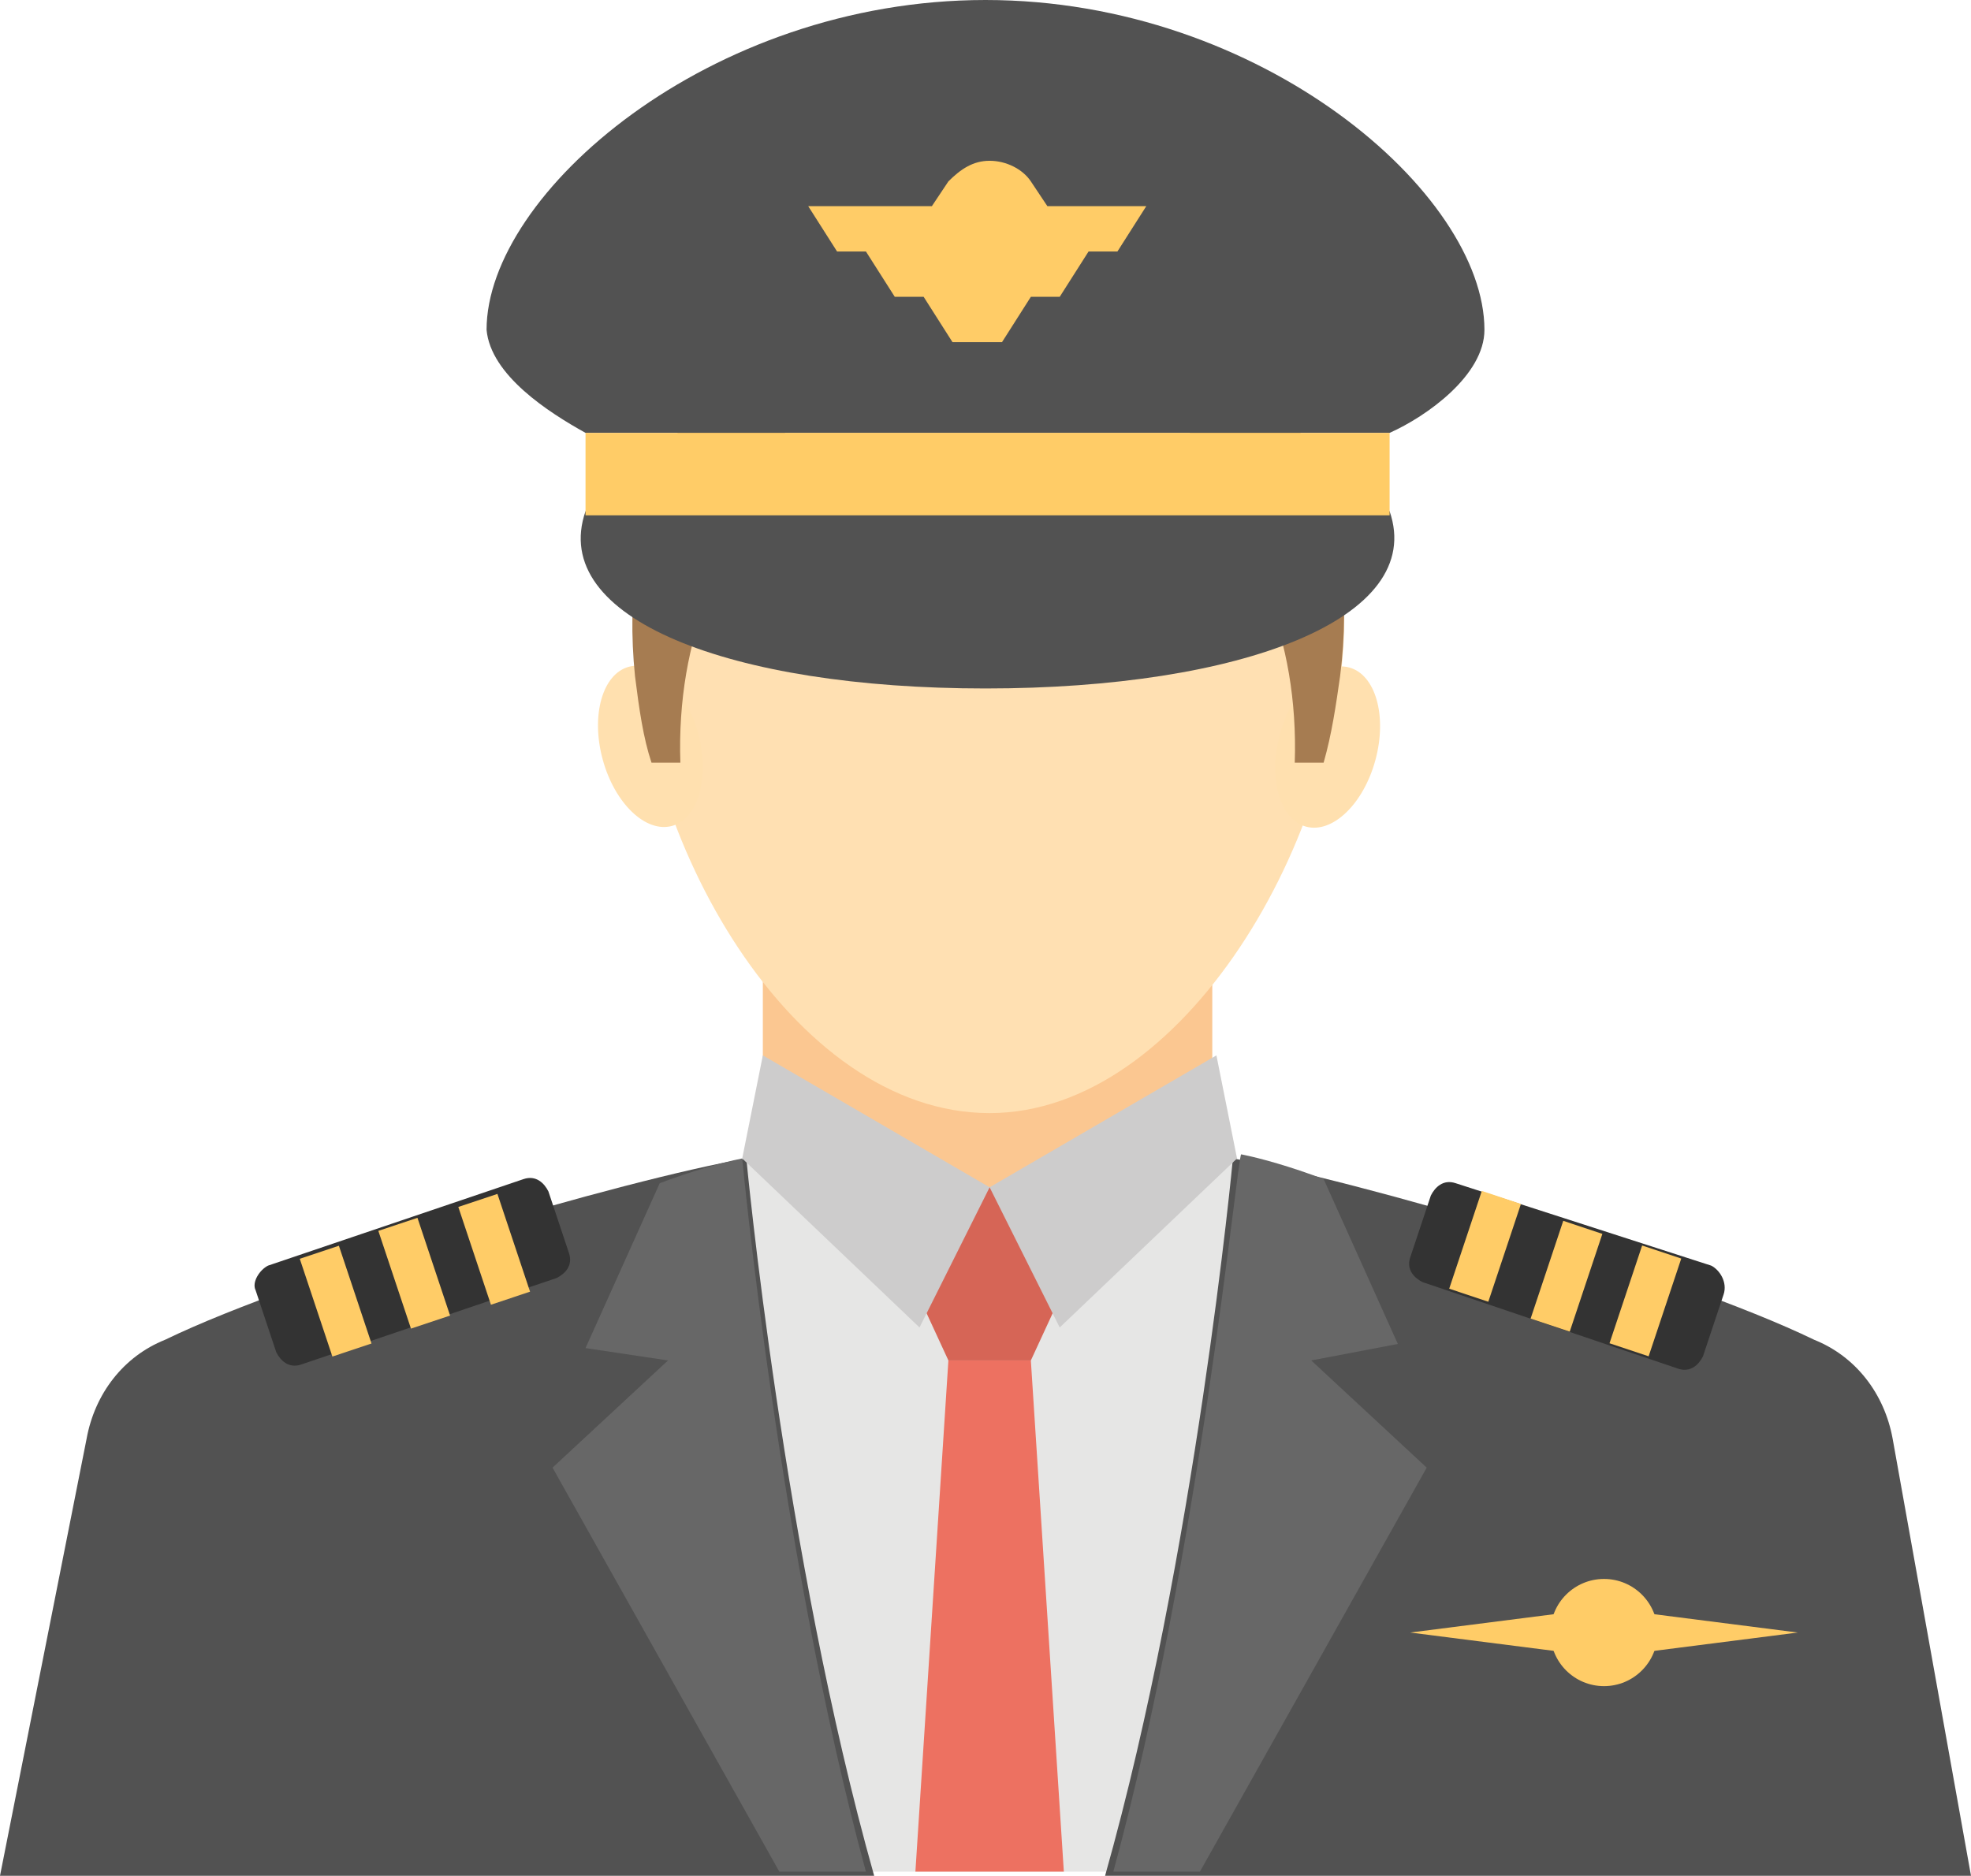 <?xml version="1.0" encoding="UTF-8"?><svg xmlns="http://www.w3.org/2000/svg" xmlns:xlink="http://www.w3.org/1999/xlink" height="45.5" preserveAspectRatio="xMidYMid meet" version="1.0" viewBox="1.0 2.3 47.8 45.5" width="47.8" zoomAndPan="magnify"><g><g><g><path d="M19.5 22.4H30.4V37.8H19.5z" fill="#FBC791"/></g><g><path d="M33.6,17.3c0,5.3-3.9,12-8.6,12c-4.8,0-8.6-6.7-8.6-12c0-5.3,3.9-8.2,8.6-8.2C29.8,9.1,33.6,12,33.6,17.3 z" fill="#FFE0B2"/></g><g><ellipse cx="33.2" cy="20.4" fill="#FFE0AF" rx="2" ry="1.2" transform="rotate(-74.846 33.213 20.412)"/></g><g><ellipse cx="16.8" cy="20.4" fill="#FFE0AF" rx="2" ry="1.2" transform="scale(-1) rotate(74.846 26.676 -21.94)"/></g><g><path d="M31.5 33.5L30.1 42.4 28 47.7 22 47.7 19.9 42.4 18.5 33.5 19 30.4 25 31.1 31 30.4z" fill="#E6E6E5"/></g><g><path d="M46.9,37.2c-0.2-1.1-0.9-2-1.9-2.4c-3.3-1.6-11.2-3.9-14.1-4.4c0,0-0.9,9.6-3.1,17.4h21L46.9,37.2z" fill="#525252"/></g><g><path d="M28,47.7h2.1l5.5-9.8l-2.8-2.6l2.1-0.4l-1.8-4c-0.8-0.3-1.5-0.5-2-0.6C31,30.4,30.1,40,28,47.7z" fill="#676767"/></g><g><path d="M3.1,37.2c0.2-1.1,0.9-2,1.9-2.4c3.3-1.6,11.2-3.9,14.1-4.4c0,0,0.9,9.6,3.1,17.4H1L3.1,37.2z" fill="#525252"/></g><g><path d="M22,47.7h-2.1l-5.5-9.8l2.8-2.6L15.2,35l1.8-4c0.8-0.3,1.5-0.5,2-0.6C19,30.4,19.9,40,22,47.7z" fill="#676767"/></g><g><path d="M26.8 47.7L26 35.3 24 35.3 23.2 47.7z" fill="#ED7161"/></g><g><path d="M27.2 32.7L26.1 31.1 23.9 31.1 22.8 32.7 24 35.3 26 35.3z" fill="#D66556"/></g><g><path d="M31 30.4L30.5 27.9 25 31.1 26.7 34.5z" fill="#CDCCCC"/></g><g><path d="M19 30.4L19.5 27.9 25 31.1 23.3 34.5z" fill="#CDCCCC"/></g><g><g><path d="M39.9 41.3L35.2 41.9 39.9 42.5 44.6 41.9z" fill="#FFCC67"/></g><g><circle cx="39.9" cy="41.9" fill="#FFCC67" r="1.3"/></g></g><g><g><path d="M33.5,18.7c-0.1,0.7-0.2,1.4-0.4,2.1h-0.7c0.1-3-1-5.6-2.7-6.6l0.4-3.5C32.5,11.4,34,14.8,33.5,18.7z" fill="#A67C51"/></g><g><path d="M19.8,10.7l0.4,3.5c-1.7,1-2.8,3.6-2.7,6.6h-0.7c-0.2-0.6-0.3-1.3-0.4-2.1C16,14.8,17.5,11.4,19.8,10.7z" fill="#A67C51"/></g></g><g><path d="M15.2,12.8h19.5c0.9-0.4,2.3-1.4,2.3-2.5c0-3.3-5.4-8-12.1-8c-6.7,0-12.1,4.7-12.1,8 C12.9,11.4,14.3,12.3,15.2,12.8z" fill="#525252"/></g><g><path d="M15.2,14.7c-0.9,2.6,3.5,4.3,9.7,4.3c6.2,0,10.7-1.7,9.8-4.3H15.2z" fill="#525252"/></g><g><path d="M15.2 12.8H34.7V14.8H15.2z" fill="#FFCC67"/></g><g><path d="M26.4,7.3L26,6.7c-0.2-0.3-0.6-0.5-1-0.5c-0.4,0-0.7,0.2-1,0.5l-0.4,0.6h-3l0.7,1.1h0.7l0.7,1.1h0.7 l0.7,1.1h1.2l0.7-1.1h0.7l0.7-1.1h0.7l0.7-1.1H26.4z" fill="#FFCC67"/></g></g><g><g><g><path d="M42.5,33L36.3,31c-0.3-0.1-0.5,0.1-0.6,0.3l-0.5,1.5c-0.1,0.3,0.1,0.5,0.3,0.6l6.2,2.1 c0.3,0.1,0.5-0.1,0.6-0.3l0.5-1.5C42.9,33.4,42.7,33.1,42.5,33z" fill="#333"/></g><g><g><path d="M36.5 31.3H37.5V33.8H36.5z" fill="#FFCC67" transform="rotate(18.45 37.063 32.588)"/></g><g><path d="M38.5 32H39.5V34.5H38.5z" fill="#FFCC67" transform="rotate(18.457 38.973 33.223)"/></g><g><path d="M40.4 32.6H41.4V35.1H40.4z" fill="#FFCC67" transform="rotate(18.45 40.884 33.863)"/></g></g></g><g><g><path d="M7.5,33l6.2-2.1c0.3-0.1,0.5,0.1,0.6,0.3l0.5,1.5c0.1,0.3-0.1,0.5-0.3,0.6l-6.2,2.1 c-0.3,0.1-0.5-0.1-0.6-0.3l-0.5-1.5C7.1,33.4,7.3,33.1,7.5,33z" fill="#333"/></g><g><g><path d="M12.4 31.3H13.4V33.8H12.4z" fill="#FFCC67" transform="rotate(161.55 12.938 32.584)"/></g><g><path d="M10.5 32H11.5V34.5H10.5z" fill="#FFCC67" transform="scale(-1) rotate(-18.457 -204.466 67.875)"/></g><g><path d="M8.6 32.6H9.6V35.1H8.6z" fill="#FFCC67" transform="rotate(161.55 9.119 33.859)"/></g></g></g></g></g></svg>